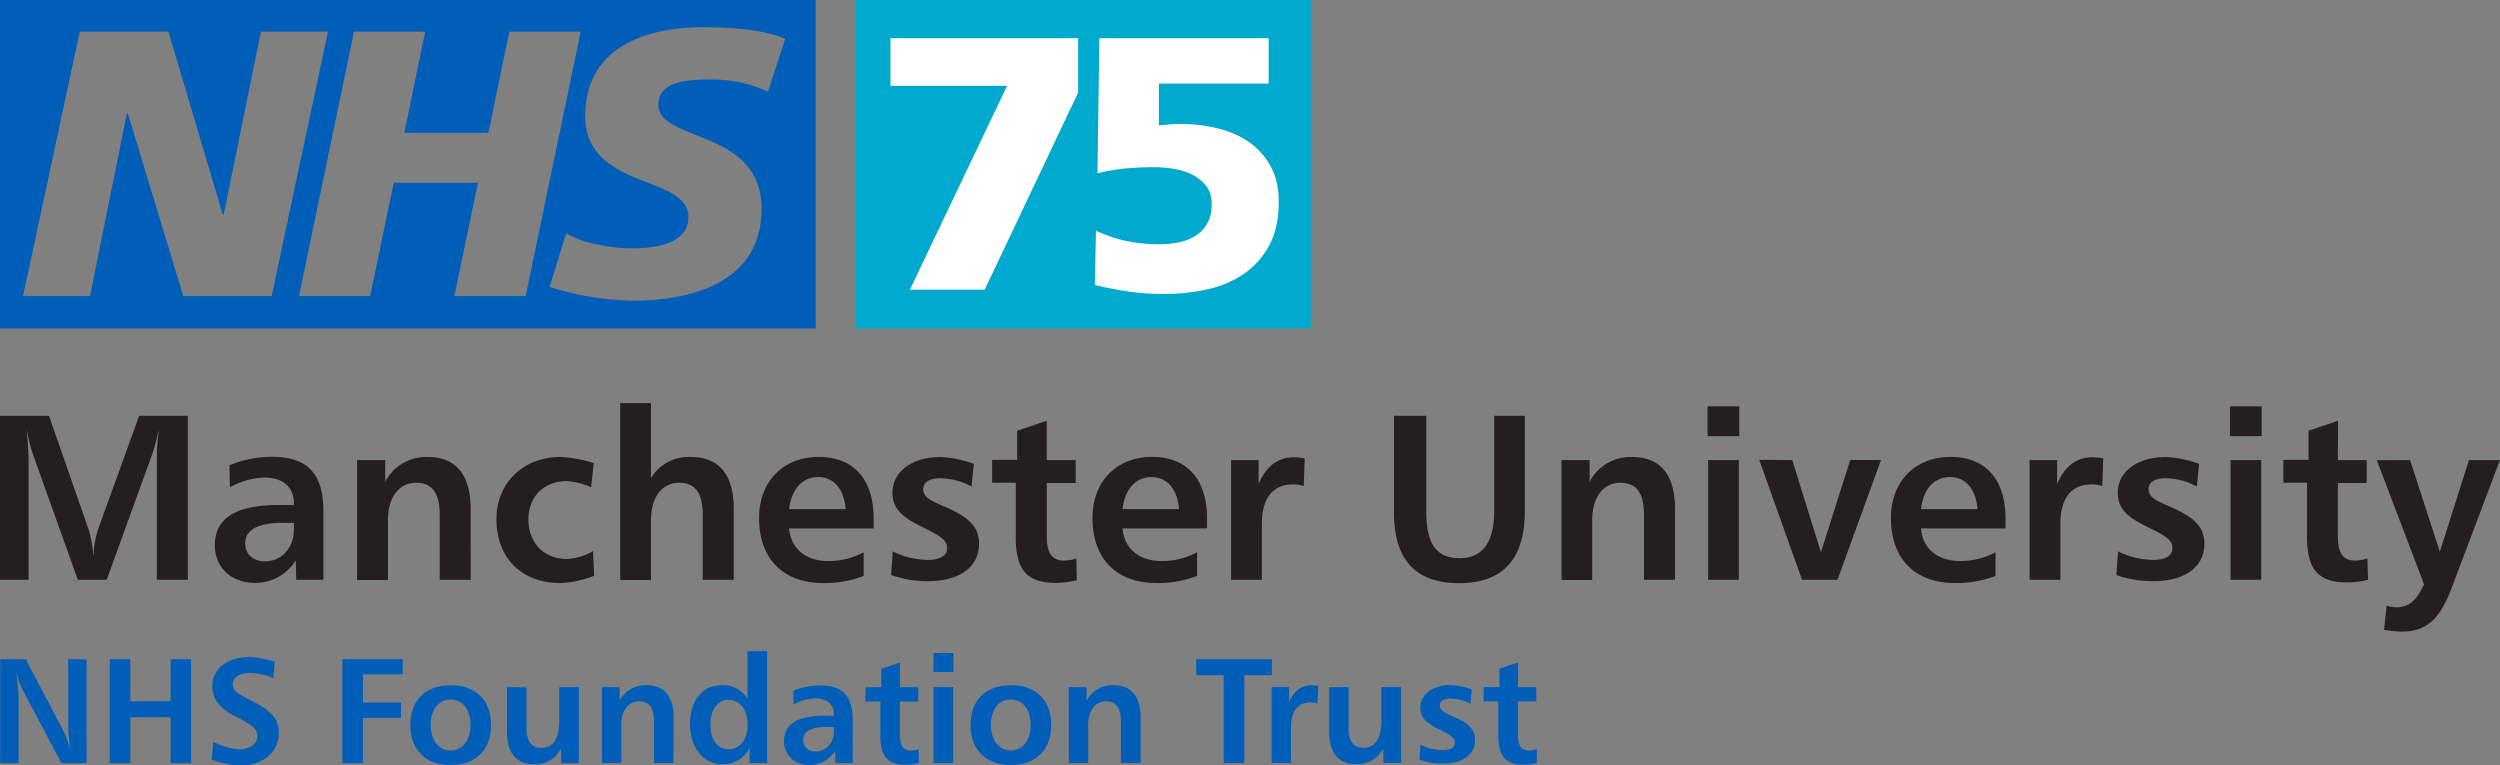 <svg xmlns:xlink="http://www.w3.org/1999/xlink" xmlns="http://www.w3.org/2000/svg" id="Layer_1" viewBox="0 0 545.46 167.01" width="545.46"  height="167.01" ><rect x="0" y="0" width="545.46" height="167.01" fill="#808080" stroke="none"/><defs><style>.cls-133{fill:#01a9ce}.cls-233{fill:#005eb8}.cls-333{fill:#fff}.cls-433{fill:#231f20}</style></defs><path class="cls-233" d="M177.97 71.67V0h-178v71.67h178zM71.56 6.91L59.27 64.6H39.99L27.87 24.69h-.18L19.64 64.6H5.02L17.4 6.91h19.35l11.88 40h.16l8.14-40h14.63zm55.14 0L114.69 64.6H99.13l5.15-24.71H85.91L80.76 64.6H65.24l12-57.69h15.53l-4.56 22.07h18.35l4.57-22.07h15.57zm44.61 1.59l-3.74 11.49a29.355 29.355 0 0 0-12.79-2.64c-6.14 0-11.13.9-11.13 5.54 0 8.17 22.51 5.12 22.51 22.64 0 15.95-14.87 20.08-28.33 20.08a64.699 64.699 0 0 1-17.94-3l3.66-11.74c3.07 2 9.22 3.31 14.28 3.31s12.37-.91 12.37-6.86c0-9.25-22.51-5.82-22.51-22.05 0-14.88 13.13-19.34 25.84-19.34 7.15 0 13.87.75 17.78 2.56z"/><path class="cls-433" d="M10.69 90.72l8.67 24.88c.57 1.93.9 3.93 1 5.94.07-2.02.4-4.01 1-5.94l9-24.88h10.63v35.78h-6.77v-26.43c0-2.14.16-4.28.46-6.4-.67 2.84-1.19 4.59-1.39 5.21L23.28 126.5h-6.3L7.17 99.09c-.59-1.78-1.04-3.61-1.34-5.47.26 3.36.41 5.52.41 6.45v26.43H0V90.72h10.69zm59.88 35.78h-5.94l-.1-4.23c-1.9 3.07-5.27 4.93-8.88 4.9-5.37 0-8.78-3.51-8.78-8.26 0-5.78 4.59-8.72 13.78-8.72h3.46v-.36c0-3.61-2.37-5.63-6.45-5.63-2.63.08-5.2.81-7.49 2.12l-.1-4.8c2.91-1.21 6.04-1.84 9.19-1.86 7.9 0 11.3 3.72 11.3 11.92v14.92zm-17.08-7.9c0 2.22 1.65 3.87 4.28 3.87 3.56 0 6.35-2.74 6.35-7v-1.39h-2.37c-5.52-.02-8.26 1.52-8.26 4.52zm49.21 7.9h-6.76v-14.1c0-4.8-1.6-7.07-5.16-7.07s-6.14 2.94-6.14 8.21v13h-6.73v-26.16h6.14v4.75c1.78-3.46 5.4-5.57 9.29-5.42 6.09 0 9.34 3.82 9.34 11.25l.02 15.54zm26.27-20.19c-1.67-.75-3.45-1.2-5.27-1.34-5.16 0-8.41 3.51-8.41 8.41s3.3 8.57 8.31 8.57c2.04-.08 4.02-.66 5.78-1.7l.26 5.37c-2.34.93-4.82 1.47-7.33 1.6-8.62 0-14-5.58-14-14 0-7.59 5.63-13.52 14-13.52 2.46.13 4.89.58 7.23 1.34l-.57 5.27zm13.06-18.37v16.36a9.603 9.603 0 0 1 8.72-4.59c6.09 0 9.34 3.82 9.34 11.25v15.54h-6.76v-14.1c0-4.8-1.6-7.07-5.16-7.07s-6.14 2.94-6.14 8.21v13h-6.71v-38.6h6.71zm48.58 27.35h-18.43c.36 4.39 3.56 7.12 8.57 7.12 2.68.01 5.32-.65 7.69-1.91v5.16a23.619 23.619 0 0 1-8.88 1.55c-8.72 0-13.94-5.32-13.94-14.2 0-7.95 5.27-13.32 13-13.32s12 5 12 13.47v2.13zm-12.09-11.2c-3.41 0-5.83 2.53-6.35 7h12.34c-.37-4.47-2.64-7-5.99-7zm33.45 2.07a14.652 14.652 0 0 0-6.76-1.81c-2.48 0-3.77.88-3.77 2.38 0 1.91 1.91 2.58 4.8 3.87 4.9 2.17 7.38 4.13 7.38 8.1 0 4.85-4.08 8.1-11.1 8.1-2.76.02-5.5-.43-8.1-1.34l.36-5.16a17.57 17.57 0 0 0 7.69 1.86c2.74 0 4.18-1 4.18-2.53 0-2-2-2.94-5.32-4.59-4.18-2.06-6.61-3.82-6.61-7.54 0-4.39 4-7.79 10.58-7.79 2.45.15 4.87.65 7.18 1.5l-.51 4.95zm16.42-5.78h6.3v5h-6.3v11.46c0 3.77 1 5.47 3.87 5.47.88-.02 1.75-.18 2.58-.46l.1 4.75c-1.52.38-3.08.57-4.65.57-6.35 0-8.67-3-8.67-9.91v-11.93h-5.16v-5h5.47v-6.35l6.45-2.17v8.57zm34.96 14.91h-18.43c.36 4.39 3.56 7.12 8.57 7.12 2.68.01 5.32-.65 7.69-1.91v5.16a23.619 23.619 0 0 1-8.88 1.55c-8.72 0-13.94-5.32-13.94-14.2 0-7.95 5.27-13.32 13-13.32s12 5 12 13.47v2.13zm-12.09-11.2c-3.41 0-5.83 2.53-6.35 7h12.34c-.37-4.47-2.64-7-5.99-7zm33.19 1.96c-.75-.24-1.53-.37-2.32-.36-4.39 0-6.81 2.94-6.81 8.62v12.19h-6.71v-26.12h6v5.21c1.65-3.87 4.23-5.83 7.74-5.83.78.02 1.56.11 2.32.26l-.22 6.03zm26.74-15.33v21c0 6.81 2.17 10.07 7.23 10.07s7.59-3.46 7.59-10.32V90.72h6.68v20.78c0 10.48-4.8 15.74-14.35 15.74s-14.2-5.21-14.2-15.43V90.72h7.05zm54.26 35.78h-6.76v-14.1c0-4.8-1.6-7.07-5.16-7.07s-6.14 2.94-6.14 8.21v13h-6.7v-26.16h6.14v4.75c1.78-3.46 5.4-5.57 9.29-5.42 6.09 0 9.34 3.82 9.34 11.25v15.54zm14.03-37.84v6.5h-6.92v-6.5h6.92zm-.1 11.72v26.12h-6.7v-26.12h6.7zm11.67 0l6.24 20.12 6.4-20.13h6.71l-9.49 26.13h-7.74l-9.34-26.17 7.22.05zm46.51 14.91h-18.43c.36 4.39 3.56 7.12 8.57 7.12 2.68.01 5.32-.65 7.69-1.91v5.16a23.619 23.619 0 0 1-8.88 1.55c-8.72 0-13.94-5.32-13.94-14.2 0-7.95 5.27-13.32 13-13.32s12 5 12 13.47v2.13zm-12.09-11.2c-3.41 0-5.83 2.53-6.35 7h12.34c-.36-4.47-2.64-7-5.99-7zm33.2 1.96c-.75-.24-1.53-.37-2.32-.36-4.39 0-6.81 2.94-6.81 8.62v12.19h-6.71v-26.12h6v5.21c1.65-3.87 4.23-5.83 7.74-5.83.78.02 1.56.11 2.32.26l-.22 6.03zm20.64.11a14.652 14.652 0 0 0-6.76-1.81c-2.48 0-3.77.88-3.77 2.38 0 1.91 1.91 2.58 4.8 3.87 4.9 2.17 7.38 4.13 7.38 8.1 0 4.85-4.08 8.1-11.1 8.1-2.76.02-5.5-.43-8.1-1.34l.36-5.16a17.57 17.57 0 0 0 7.69 1.86c2.74 0 4.18-1 4.18-2.53 0-2-2-2.94-5.32-4.59-4.18-2.06-6.61-3.82-6.61-7.54 0-4.39 4-7.79 10.58-7.79 2.45.15 4.87.65 7.17 1.5l-.5 4.95zm14.15-17.5v6.5h-6.92v-6.5h6.92zm-.1 11.72v26.12h-6.69v-26.12h6.69zm16.72 0h6.3v5h-6.3v11.46c0 3.77 1 5.47 3.87 5.47.88-.02 1.75-.18 2.58-.46l.14 4.65c-1.52.38-3.08.57-4.65.57-6.35 0-8.67-3-8.67-9.91v-11.83h-5.16v-5h5.48v-6.35l6.45-2.17-.04 8.57zm15.75 0l6.5 20 6.35-20h6.76l-10.32 27.36c-2.58 6.92-5.26 10.07-11.15 10.07-1.28-.04-2.56-.17-3.82-.41l.57-5.26c.7.23 1.43.35 2.17.36 2.74 0 4.39-1.55 6-5l-10.32-27.1 7.26-.02z"/><path class="cls-233" d="M5.61 143.83l8.32 15.83a27.3 27.3 0 0 1 1.5 4.11c-.32-1.71-.5-3.45-.55-5.19v-14.75h4v22.67h-5.47l-8.58-16.2c-.6-1.25-1.05-2.57-1.34-3.92.39 2.94.56 4.73.56 5.42v14.7h-4v-22.67h5.56zm22.82 0V153h8.81v-9.17h4.45v22.67h-4.45v-10h-8.81v10h-4.47v-22.67h4.47zm31.17 4.15c-1.57-.73-3.27-1.12-5-1.14-2.48 0-3.82 1-3.82 2.51s1.53 2.25 4.18 3.59c3.79 1.93 5.88 3.59 5.88 7 0 4-3.26 7.12-8.68 7.12-2.05-.17-4.07-.62-6-1.34l.42-3.88c1.72.95 3.62 1.52 5.58 1.66 2.58 0 4-1.37 4-2.94 0-1.76-1.57-2.51-4-3.85-1.57-.7-3-1.66-4.24-2.84a5.9 5.9 0 0 1-1.6-4.11c0-3.66 3-6.43 8.29-6.43 1.82.13 3.62.5 5.35 1.08l-.36 3.57zm28.27-4.15v3.3h-8.68v6.17h8.29v3.33h-8.29v9.87h-4.5v-22.67h13.18zm19.26 14.37c0 5.42-3.36 8.71-8.81 8.71s-8.78-3.3-8.78-8.71 3.3-8.68 8.78-8.68 8.81 3.26 8.81 8.68zm-13.15 0c0 3.39 1.83 5.55 4.34 5.55s4.34-2.12 4.34-5.55-1.79-5.58-4.34-5.58-4.35 2.15-4.35 5.54v.04zm20.9-8.26v8.78c0 3 1 4.47 3.26 4.47 2.48 0 3.88-2 3.88-5.87v-7.38h4.28v16.56h-3.88v-3.17a6.35 6.35 0 0 1-5.87 3.43c-3.85 0-5.94-2.42-5.94-7.12v-9.69h4.27zm32.05 16.55h-4.23v-9c0-3-1-4.47-3.26-4.47s-3.88 1.86-3.88 5.19v8.28h-4.24v-16.56h3.88v3a6.33 6.33 0 0 1 5.88-3.43c3.85 0 5.91 2.42 5.91 7.12l-.06 9.87zm20.44-24.43v24.43h-3.82v-3.33a6.47 6.47 0 0 1-6 3.59c-3.95 0-7-3.49-7-8.81s2.87-8.42 6.89-8.42a6.29 6.29 0 0 1 5.65 2.9v-10.36h4.28zM155 158.12c0 3.39 1.6 5.35 4 5.35s4.11-2 4.11-5.35-1.67-5.42-4.21-5.42c-2.2 0-3.9 2.03-3.9 5.42zm31.04 8.37h-3.75l-.07-2.68a6.539 6.539 0 0 1-5.61 3.1c-3.39 0-5.55-2.22-5.55-5.22 0-3.66 2.91-5.52 8.71-5.52h2.19v-.23c0-2.29-1.5-3.56-4.08-3.56-1.66.05-3.29.51-4.73 1.34l-.07-3c1.84-.76 3.82-1.16 5.81-1.17 5 0 7.15 2.35 7.15 7.54v9.4zm-10.8-5c0 1.36 1.1 2.46 2.46 2.46.08 0 .17 0 .25-.01 2.25 0 4-1.73 4-4.44v-.88h-1.5c-3.49-.04-5.22.94-5.22 2.87zm21.11-11.56h4v3.13h-4v7.25c0 2.38.65 3.46 2.45 3.46.55-.01 1.1-.11 1.63-.29l.07 3c-.96.24-1.95.36-2.94.36-4 0-5.48-1.89-5.48-6.27v-7.51h-3.26v-3.13h3.46v-4l4.08-1.37v5.37zm11.68-7.44v4.11h-4.34v-4.11h4.34zm-.07 7.41v16.59h-4.27v-16.56l4.27-.03zm21.39 8.29c0 5.42-3.36 8.71-8.81 8.71s-8.78-3.3-8.78-8.71 3.3-8.68 8.78-8.68 8.81 3.26 8.81 8.68zm-13.15 0c0 3.39 1.83 5.55 4.34 5.55s4.34-2.12 4.34-5.55-1.79-5.58-4.34-5.58-4.35 2.15-4.35 5.54v.04zm32.65 8.3h-4.28v-9c0-3-1-4.47-3.26-4.47s-3.88 1.86-3.88 5.19v8.28h-4.24v-16.56h3.88v3a6.33 6.33 0 0 1 5.88-3.43c3.85 0 5.91 2.42 5.91 7.12v9.87zm28.65-22.67v3.49h-6v19.18h-4.51v-19.17h-6v-3.49h16.51zm9.95 9.66c-.47-.16-.97-.23-1.47-.23-2.77 0-4.31 1.86-4.31 5.45v7.78h-4.24v-16.56h3.82v3.3c1-2.45 2.68-3.69 4.9-3.69.49.01.99.07 1.47.16l-.17 3.79zm6.79-3.56v8.78c0 3 1 4.47 3.26 4.47 2.48 0 3.88-2 3.88-5.87v-7.38h4.31v16.56h-3.88v-3.17a6.35 6.35 0 0 1-5.87 3.43c-3.85 0-5.94-2.42-5.94-7.12v-9.69h4.24zm26.57 3.64a9.272 9.272 0 0 0-4.28-1.14c-1.57 0-2.38.55-2.38 1.5 0 1.21 1.21 1.63 3 2.45 3.1 1.37 4.67 2.61 4.67 5.12 0 3.07-2.58 5.12-7 5.12-1.74.01-3.47-.28-5.12-.85l.23-3.26c1.51.75 3.17 1.15 4.86 1.17 1.73 0 2.64-.62 2.64-1.6 0-1.24-1.27-1.86-3.36-2.9-2.64-1.31-4.18-2.42-4.18-4.77 0-2.77 2.51-4.93 6.69-4.93 1.55.09 3.08.41 4.54.95l-.31 3.14zm10.38-3.65h4v3.13h-4v7.25c0 2.38.65 3.46 2.45 3.46.55-.01 1.1-.11 1.63-.29l.07 3c-.96.24-1.95.36-2.94.36-4 0-5.48-1.89-5.48-6.27v-7.51h-3.23v-3.13h3.46v-4l4.08-1.37-.04 5.37z"/><path class="cls-133" d="M186.71 0H286v71.67h-99.29z"/><path class="cls-333" d="M239.85 8.34h36.95v9.9h-23.95v9.12c1.08-.1 1.98-.18 2.68-.24.7-.05 1.3-.08 1.79-.08 2.87 0 5.62.31 8.24.94 2.62.63 4.93 1.62 6.9 2.99 1.98 1.36 3.56 3.12 4.75 5.27 1.19 2.15 1.79 4.74 1.79 7.78 0 3.83-.7 7.02-2.11 9.59-1.41 2.57-3.28 4.64-5.6 6.21-2.33 1.57-4.99 2.69-8 3.34s-6.08.98-9.22.98c-2.82 0-5.47-.18-7.96-.55-2.49-.37-4.9-.84-7.23-1.41l.24-11.87a28.21 28.21 0 0 0 6.7 2.28c2.3.47 4.67.71 7.11.71 1.35 0 2.72-.13 4.1-.39 1.38-.26 2.61-.72 3.69-1.38 1.08-.65 1.96-1.56 2.64-2.71.68-1.15 1.02-2.59 1.02-4.32 0-1.52-.38-2.79-1.14-3.81a8.605 8.605 0 0 0-2.92-2.48c-1.19-.63-2.53-1.07-4.02-1.34-1.49-.26-2.99-.39-4.51-.39-2.06 0-4.11.09-6.17.28-2.06.18-4.11.54-6.17 1.06l.41-29.47zm-20.11 10.38h-25.45V8.34h40.94v11.87L214.84 63.2h-16.31l21.21-44.49z"/></svg>